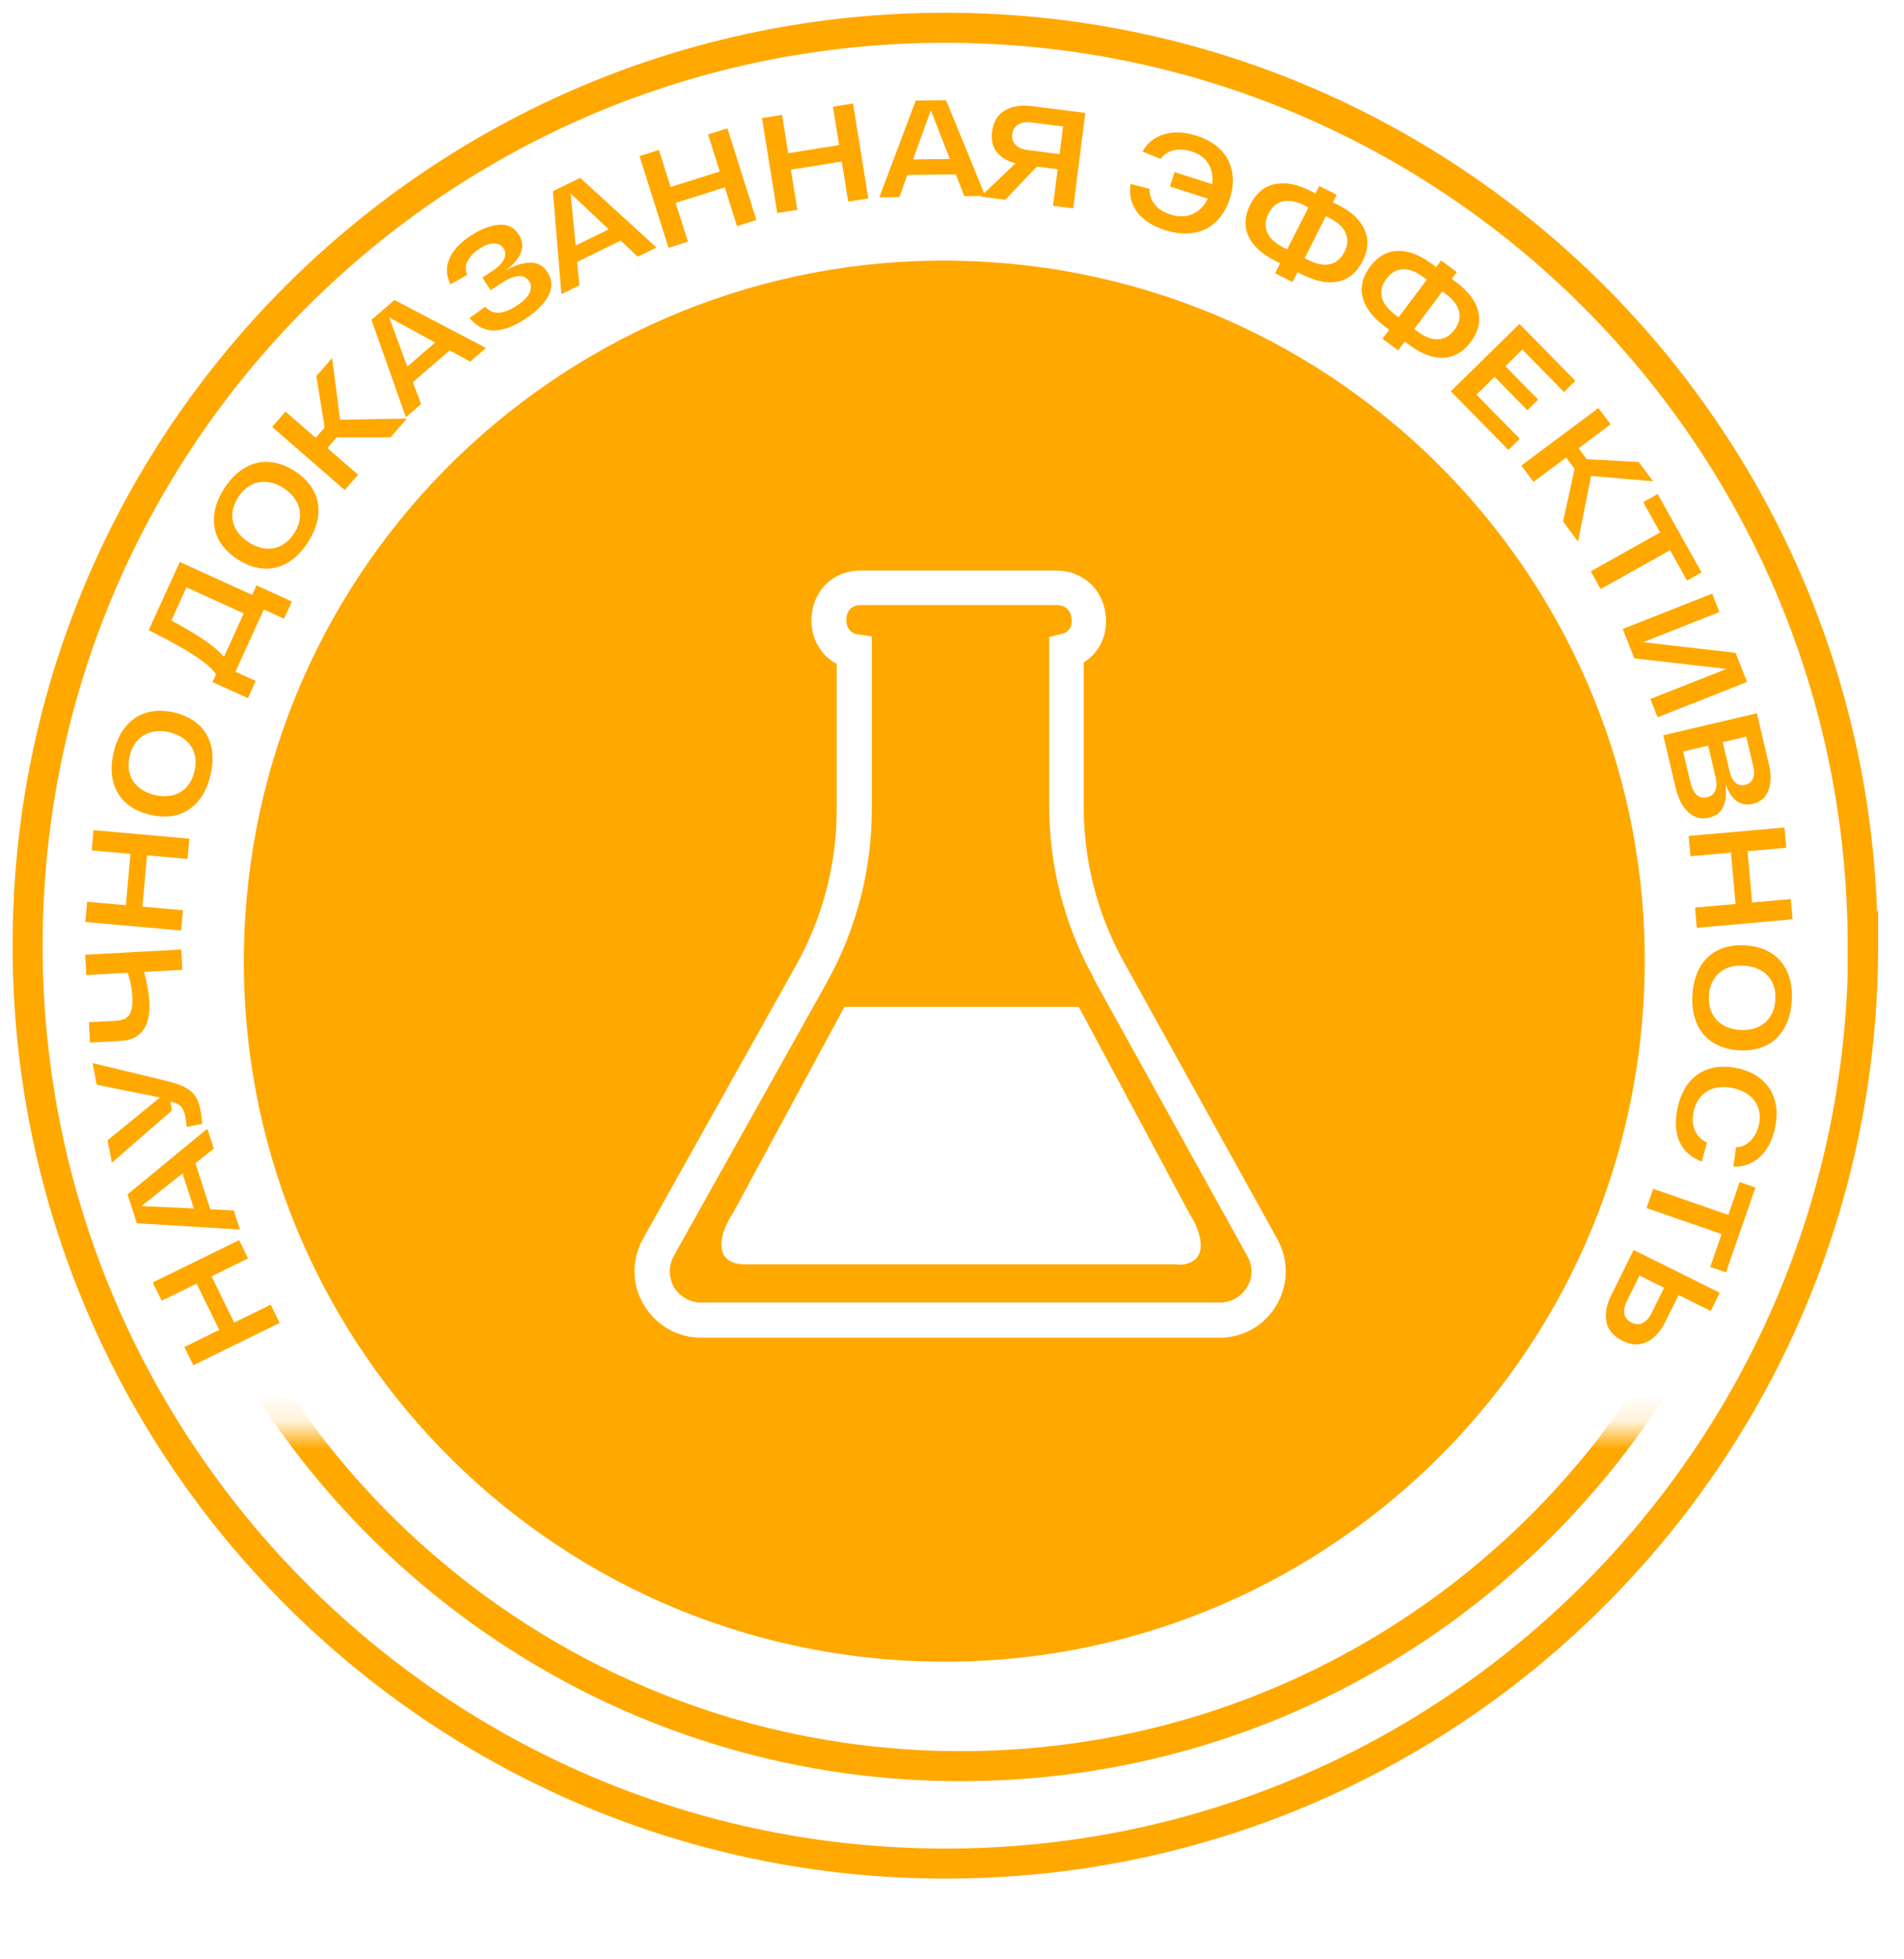 <?xml version="1.0" encoding="UTF-8"?> <svg xmlns="http://www.w3.org/2000/svg" width="69" height="71" viewBox="0 0 69 71" fill="none"><path d="M39.622 35.412C38.583 33.532 38.023 31.389 38.023 29.229V23.08L38.501 22.964C38.88 22.866 38.847 22.47 38.83 22.404C38.83 22.288 38.731 21.926 38.303 21.926H31.197C30.785 21.926 30.686 22.223 30.67 22.404C30.67 22.453 30.637 22.915 31.066 22.981L31.593 23.063V29.345C31.593 31.521 31.033 33.664 29.977 35.577L24.422 45.502C24.224 45.864 24.224 46.277 24.422 46.639C24.636 46.986 24.999 47.2 25.411 47.2H44.205C44.617 47.2 44.98 46.986 45.194 46.639C45.408 46.293 45.408 45.864 45.194 45.502L39.605 35.412H39.622ZM42.655 45.815H26.994C25.873 45.815 26.004 44.793 26.565 43.952C26.565 43.952 30.521 36.632 30.604 36.483H39.094C39.16 36.599 43.1 43.968 43.1 43.968C43.644 44.809 43.792 45.831 42.672 45.831" fill="#FFA800"></path><path d="M35.861 9.497C21.864 8.591 9.797 19.192 8.89 33.189C7.983 47.186 18.584 59.254 32.58 60.161C46.576 61.068 58.644 50.467 59.551 36.47C60.457 22.473 49.857 10.404 35.861 9.497ZM46.263 47.285C45.834 48.027 45.06 48.472 44.202 48.472H25.409C24.551 48.472 23.777 48.027 23.331 47.285C22.886 46.543 22.886 45.653 23.299 44.894L28.854 34.969C29.81 33.255 30.321 31.309 30.321 29.364V24.055C29.645 23.709 29.349 22.967 29.415 22.308C29.497 21.351 30.223 20.675 31.179 20.675H38.284C39.207 20.675 39.949 21.318 40.065 22.258C40.163 23 39.834 23.66 39.273 24.006V29.248C39.273 31.194 39.768 33.123 40.707 34.821L46.296 44.911C46.708 45.669 46.692 46.543 46.263 47.285Z" fill="#FFA800"></path><path d="M5.535 46.471L8.666 44.939L8.99 45.6L7.666 46.249L8.487 47.925L9.811 47.277L10.135 47.939L7.005 49.472L6.681 48.81L7.946 48.19L7.125 46.514L5.86 47.133L5.535 46.471Z" fill="#FFA800"></path><path d="M7.081 42.15L7.622 43.822L8.472 43.861L8.695 44.553L4.96 44.327L4.621 43.28L7.514 40.9L7.747 41.62L7.081 42.15ZM6.615 42.52L5.129 43.702L7.025 43.79L6.615 42.52Z" fill="#FFA800"></path><path d="M3.353 38.52L6.036 39.17C6.305 39.236 6.523 39.31 6.688 39.393C6.849 39.474 6.975 39.578 7.068 39.705C7.156 39.83 7.22 39.992 7.258 40.19C7.292 40.363 7.315 40.541 7.327 40.725L6.765 40.834C6.743 40.635 6.725 40.499 6.71 40.424C6.686 40.297 6.64 40.194 6.574 40.115C6.508 40.034 6.4 39.973 6.25 39.935L6.171 39.92L6.233 40.237L4.055 42.132L3.897 41.321L5.797 39.769L3.506 39.307L3.353 38.52Z" fill="#FFA800"></path><path d="M3.089 34.596L6.569 34.407L6.609 35.143L5.222 35.218C5.271 35.388 5.313 35.572 5.347 35.77C5.381 35.964 5.402 36.142 5.411 36.305C5.435 36.749 5.36 37.09 5.187 37.329C5.014 37.568 4.747 37.697 4.386 37.717L3.262 37.778L3.222 37.042L4.211 36.988C4.447 36.975 4.607 36.9 4.693 36.763C4.778 36.622 4.813 36.409 4.798 36.124C4.781 35.815 4.724 35.524 4.626 35.25L3.129 35.332L3.089 34.596Z" fill="#FFA800"></path><path d="M3.389 30.082L6.861 30.391L6.795 31.125L5.327 30.994L5.162 32.854L6.63 32.984L6.564 33.718L3.093 33.409L3.158 32.675L4.562 32.8L4.727 30.941L3.324 30.816L3.389 30.082Z" fill="#FFA800"></path><path d="M5.429 29.523C5.074 29.437 4.783 29.292 4.556 29.087C4.326 28.879 4.174 28.618 4.098 28.307C4.02 27.994 4.027 27.643 4.121 27.252C4.215 26.862 4.368 26.545 4.58 26.302C4.789 26.056 5.043 25.893 5.342 25.815C5.638 25.733 5.964 25.734 6.319 25.819C6.674 25.904 6.967 26.052 7.196 26.26C7.424 26.465 7.576 26.725 7.654 27.041C7.729 27.353 7.72 27.704 7.626 28.094C7.532 28.485 7.381 28.802 7.172 29.045C6.96 29.288 6.706 29.451 6.41 29.533C6.111 29.611 5.784 29.608 5.429 29.523ZM5.602 28.806C5.831 28.861 6.044 28.866 6.243 28.822C6.438 28.777 6.606 28.681 6.747 28.534C6.889 28.387 6.988 28.194 7.045 27.955C7.103 27.716 7.102 27.499 7.043 27.304C6.984 27.109 6.878 26.947 6.724 26.818C6.569 26.685 6.376 26.591 6.147 26.536C5.918 26.481 5.705 26.477 5.509 26.526C5.311 26.57 5.141 26.666 5 26.813C4.859 26.96 4.76 27.153 4.702 27.392C4.645 27.631 4.646 27.848 4.705 28.043C4.763 28.238 4.871 28.4 5.028 28.53C5.181 28.659 5.372 28.751 5.602 28.806Z" fill="#FFA800"></path><path d="M9.295 21.212L10.577 21.796L10.293 22.421L9.558 22.087L8.534 24.34L9.268 24.674L8.984 25.299L7.701 24.716L7.829 24.435C7.705 24.243 7.447 24.019 7.058 23.761C6.668 23.504 6.112 23.196 5.388 22.838L6.514 20.363L9.138 21.557L9.295 21.212ZM7.528 23.28C7.783 23.466 7.979 23.639 8.117 23.8L8.833 22.228L6.757 21.283L6.211 22.484C6.744 22.771 7.183 23.036 7.528 23.28Z" fill="#FFA800"></path><path d="M8.615 20.271C8.308 20.073 8.081 19.84 7.934 19.572C7.786 19.299 7.728 19.003 7.76 18.684C7.789 18.363 7.912 18.034 8.129 17.696C8.347 17.358 8.596 17.11 8.876 16.951C9.155 16.787 9.448 16.718 9.756 16.742C10.063 16.762 10.37 16.871 10.677 17.069C10.984 17.266 11.211 17.502 11.36 17.774C11.507 18.043 11.565 18.339 11.534 18.663C11.502 18.982 11.377 19.31 11.16 19.648C10.943 19.985 10.695 20.235 10.418 20.396C10.138 20.555 9.844 20.624 9.537 20.604C9.229 20.58 8.922 20.469 8.615 20.271ZM9.014 19.651C9.212 19.779 9.412 19.855 9.614 19.878C9.813 19.9 10.004 19.864 10.186 19.772C10.367 19.68 10.525 19.531 10.658 19.324C10.791 19.118 10.862 18.913 10.87 18.709C10.879 18.505 10.832 18.317 10.73 18.145C10.627 17.968 10.476 17.816 10.278 17.688C10.08 17.561 9.88 17.487 9.679 17.468C9.477 17.445 9.286 17.479 9.104 17.571C8.922 17.664 8.765 17.813 8.632 18.02C8.499 18.226 8.428 18.431 8.419 18.635C8.41 18.838 8.459 19.027 8.564 19.201C8.666 19.374 8.816 19.524 9.014 19.651Z" fill="#FFA800"></path><path d="M12.2 15.848L11.864 16.235L12.975 17.202L12.492 17.758L9.863 15.47L10.346 14.914L11.439 15.865L11.766 15.49L11.464 13.63L12.036 12.972L12.325 15.211L14.747 15.166L14.152 15.85L12.2 15.848Z" fill="#FFA800"></path><path d="M16.293 12.697L14.963 13.846L15.258 14.644L14.708 15.119L13.462 11.59L14.294 10.871L17.613 12.609L17.04 13.104L16.293 12.697ZM15.771 12.412L14.104 11.503L14.761 13.284L15.771 12.412Z" fill="#FFA800"></path><path d="M18.323 9.802C18.66 9.613 18.958 9.517 19.22 9.517C19.48 9.513 19.686 9.627 19.839 9.86C20.017 10.132 20.029 10.416 19.875 10.713C19.722 11.007 19.442 11.288 19.035 11.556C18.608 11.837 18.226 11.976 17.891 11.974C17.556 11.972 17.264 11.822 17.013 11.526L17.584 11.116C17.716 11.263 17.877 11.336 18.067 11.334C18.257 11.328 18.476 11.244 18.723 11.082C18.956 10.929 19.11 10.774 19.186 10.617C19.262 10.46 19.257 10.316 19.171 10.186C19.085 10.056 18.959 9.996 18.791 10.007C18.625 10.013 18.418 10.097 18.171 10.259L17.78 10.516L17.479 10.058L17.833 9.826C18.055 9.68 18.198 9.536 18.264 9.394C18.332 9.25 18.327 9.118 18.248 8.999C18.168 8.877 18.05 8.818 17.893 8.821C17.737 8.825 17.561 8.89 17.367 9.018C17.17 9.147 17.03 9.293 16.946 9.455C16.86 9.615 16.855 9.783 16.931 9.959L16.324 10.305C16.166 9.98 16.154 9.668 16.288 9.37C16.422 9.067 16.678 8.791 17.056 8.543C17.419 8.305 17.757 8.172 18.069 8.146C18.384 8.117 18.627 8.232 18.796 8.49C18.931 8.696 18.961 8.91 18.886 9.134C18.808 9.356 18.621 9.578 18.323 9.802Z" fill="#FFA800"></path><path d="M22.493 8.719L20.915 9.492L20.997 10.339L20.344 10.659L20.037 6.929L21.025 6.445L23.791 8.971L23.112 9.303L22.493 8.719ZM22.06 8.311L20.679 7.008L20.862 8.897L22.06 8.311Z" fill="#FFA800"></path><path d="M26.361 4.649L27.412 7.972L26.709 8.194L26.265 6.789L24.485 7.352L24.929 8.757L24.227 8.979L23.176 5.656L23.878 5.434L24.303 6.777L26.083 6.214L25.659 4.871L26.361 4.649Z" fill="#FFA800"></path><path d="M30.913 3.749L31.466 7.19L30.738 7.307L30.504 5.852L28.661 6.148L28.895 7.603L28.167 7.72L27.614 4.279L28.342 4.162L28.565 5.553L30.409 5.257L30.185 3.866L30.913 3.749Z" fill="#FFA800"></path><path d="M34.639 6.316L32.882 6.339L32.593 7.139L31.867 7.149L33.185 3.646L34.285 3.632L35.705 7.099L34.948 7.109L34.639 6.316ZM34.423 5.761L33.732 3.993L33.089 5.779L34.423 5.761Z" fill="#FFA800"></path><path d="M39.331 4.092L38.892 7.55L38.161 7.457L38.329 6.133L37.574 6.037L36.432 7.237L35.538 7.123L36.801 5.918C36.506 5.841 36.28 5.707 36.124 5.516C35.971 5.326 35.914 5.076 35.953 4.767C35.999 4.405 36.156 4.148 36.422 3.998C36.689 3.848 37.01 3.797 37.386 3.845L39.331 4.092ZM38.399 5.585L38.526 4.582L37.376 4.436C37.181 4.411 37.023 4.436 36.899 4.511C36.776 4.582 36.705 4.698 36.684 4.86C36.664 5.021 36.704 5.152 36.805 5.251C36.906 5.351 37.054 5.414 37.248 5.438L38.399 5.585Z" fill="#FFA800"></path><path d="M43.37 4.92C43.736 5.038 44.028 5.21 44.245 5.436C44.461 5.662 44.596 5.927 44.649 6.23C44.706 6.53 44.679 6.853 44.568 7.197C44.458 7.542 44.291 7.822 44.069 8.036C43.848 8.247 43.579 8.381 43.261 8.436C42.947 8.492 42.602 8.459 42.226 8.339C41.758 8.189 41.418 7.968 41.204 7.676C40.991 7.385 40.913 7.048 40.969 6.665L41.66 6.844C41.651 7.044 41.711 7.229 41.837 7.398C41.965 7.565 42.156 7.689 42.408 7.77C42.709 7.866 42.978 7.862 43.218 7.757C43.458 7.65 43.643 7.463 43.773 7.199L42.398 6.757L42.566 6.236L43.931 6.674C43.966 6.403 43.922 6.16 43.799 5.946C43.675 5.733 43.472 5.58 43.187 5.489C42.953 5.414 42.733 5.401 42.526 5.449C42.321 5.499 42.166 5.602 42.06 5.76L41.403 5.492C41.581 5.176 41.843 4.967 42.19 4.866C42.537 4.761 42.93 4.779 43.37 4.92Z" fill="#FFA800"></path><path d="M48.486 7.421C48.978 7.67 49.3 7.971 49.453 8.323C49.608 8.677 49.583 9.057 49.378 9.463C49.173 9.869 48.882 10.114 48.504 10.198C48.13 10.284 47.697 10.202 47.205 9.953L47.023 9.861L46.841 10.221L46.21 9.902L46.392 9.542L46.21 9.45C45.721 9.203 45.398 8.901 45.239 8.546C45.083 8.191 45.108 7.812 45.313 7.406C45.517 7.003 45.808 6.76 46.185 6.675C46.567 6.589 47.002 6.67 47.491 6.918L47.673 7.01L47.81 6.739L48.441 7.058L48.304 7.329L48.486 7.421ZM46.648 9.036L47.417 7.516L47.275 7.444C46.982 7.296 46.722 7.246 46.496 7.296C46.27 7.345 46.095 7.493 45.971 7.739C45.846 7.984 45.831 8.213 45.925 8.424C46.019 8.635 46.213 8.815 46.506 8.964L46.648 9.036ZM47.421 9.427C47.714 9.575 47.972 9.624 48.195 9.573C48.421 9.524 48.596 9.376 48.721 9.13C48.845 8.884 48.86 8.656 48.766 8.444C48.675 8.235 48.483 8.056 48.19 7.907L48.048 7.835L47.279 9.355L47.421 9.427Z" fill="#FFA800"></path><path d="M52.775 10.227C53.215 10.557 53.48 10.909 53.57 11.283C53.661 11.659 53.571 12.028 53.298 12.392C53.026 12.756 52.696 12.947 52.31 12.964C51.926 12.984 51.514 12.828 51.073 12.498L50.91 12.376L50.668 12.698L50.102 12.274L50.344 11.952L50.181 11.829C49.742 11.501 49.476 11.148 49.381 10.77C49.289 10.395 49.38 10.025 49.653 9.661C49.923 9.299 50.252 9.11 50.638 9.093C51.029 9.074 51.444 9.23 51.882 9.558L52.045 9.68L52.227 9.437L52.793 9.861L52.611 10.104L52.775 10.227ZM50.684 11.497L51.705 10.135L51.578 10.039C51.315 9.842 51.068 9.748 50.837 9.758C50.605 9.767 50.407 9.882 50.242 10.102C50.077 10.323 50.023 10.545 50.078 10.77C50.134 10.994 50.294 11.205 50.557 11.402L50.684 11.497ZM51.377 12.017C51.64 12.214 51.886 12.307 52.114 12.295C52.345 12.286 52.544 12.171 52.709 11.95C52.874 11.73 52.928 11.508 52.873 11.283C52.819 11.061 52.661 10.851 52.398 10.654L52.271 10.559L51.25 11.921L51.377 12.017Z" fill="#FFA800"></path><path d="M55.075 15.899L54.663 16.303L52.577 14.179L55.064 11.737L57.09 13.801L56.678 14.205L55.168 12.667L54.553 13.271L55.743 14.482L55.352 14.866L54.163 13.655L53.506 14.3L55.075 15.899Z" fill="#FFA800"></path><path d="M57.062 16.991L56.755 16.58L55.574 17.461L55.133 16.87L57.927 14.786L58.367 15.377L57.206 16.243L57.504 16.642L59.386 16.741L59.907 17.44L57.658 17.248L57.188 19.624L56.646 18.898L57.062 16.991Z" fill="#FFA800"></path><path d="M61.137 21.037L60.522 19.937L58.007 21.346L57.647 20.703L60.162 19.294L59.547 18.195L60.072 17.901L61.663 20.742L61.137 21.037Z" fill="#FFA800"></path><path d="M63.312 24.712L60.07 25.991L59.808 25.328L62.569 24.239L59.227 23.856L58.807 22.791L62.049 21.511L62.312 22.178L59.543 23.271L62.895 23.656L63.312 24.712Z" fill="#FFA800"></path><path d="M62.521 28.382C62.572 28.717 62.552 28.993 62.46 29.209C62.368 29.429 62.194 29.568 61.939 29.628C61.648 29.697 61.396 29.63 61.181 29.428C60.967 29.23 60.813 28.927 60.717 28.52L60.276 26.644L63.668 25.846L64.105 27.702C64.192 28.07 64.185 28.384 64.086 28.643C63.989 28.901 63.801 29.062 63.52 29.129C63.287 29.183 63.087 29.145 62.92 29.014C62.753 28.883 62.62 28.672 62.521 28.382ZM63.246 28.441C63.378 28.41 63.47 28.336 63.52 28.218C63.575 28.103 63.582 27.956 63.54 27.779L63.284 26.693L62.431 26.894L62.687 27.98C62.728 28.154 62.797 28.282 62.895 28.365C62.996 28.447 63.113 28.473 63.246 28.441ZM61.253 28.322C61.359 28.771 61.564 28.96 61.867 28.888C62.013 28.854 62.111 28.773 62.163 28.645C62.215 28.517 62.217 28.351 62.169 28.147L61.903 27.018L60.997 27.231L61.253 28.322Z" fill="#FFA800"></path><path d="M64.963 33.313L61.491 33.62L61.426 32.886L62.894 32.756L62.73 30.897L61.262 31.026L61.197 30.292L64.668 29.985L64.733 30.72L63.33 30.843L63.494 32.703L64.898 32.579L64.963 33.313Z" fill="#FFA800"></path><path d="M63.251 34.257C63.615 34.279 63.927 34.372 64.187 34.534C64.449 34.7 64.644 34.93 64.773 35.224C64.904 35.518 64.958 35.865 64.933 36.266C64.908 36.667 64.813 37.005 64.646 37.281C64.483 37.56 64.261 37.764 63.98 37.893C63.703 38.026 63.382 38.081 63.017 38.059C62.653 38.036 62.339 37.942 62.077 37.776C61.817 37.614 61.622 37.384 61.491 37.087C61.362 36.793 61.311 36.446 61.335 36.045C61.36 35.644 61.454 35.305 61.617 35.029C61.784 34.754 62.006 34.55 62.283 34.417C62.564 34.288 62.886 34.234 63.251 34.257ZM63.206 34.992C62.971 34.978 62.759 35.01 62.571 35.088C62.387 35.166 62.238 35.29 62.124 35.46C62.011 35.629 61.947 35.836 61.931 36.081C61.916 36.326 61.955 36.54 62.047 36.722C62.139 36.904 62.271 37.045 62.445 37.145C62.621 37.249 62.827 37.309 63.062 37.323C63.297 37.337 63.507 37.304 63.692 37.222C63.88 37.144 64.03 37.02 64.144 36.851C64.257 36.682 64.322 36.474 64.337 36.229C64.352 35.984 64.313 35.77 64.222 35.589C64.13 35.407 63.995 35.266 63.819 35.165C63.645 35.064 63.441 35.007 63.206 34.992Z" fill="#FFA800"></path><path d="M62.938 38.703C63.293 38.777 63.587 38.911 63.821 39.106C64.058 39.301 64.222 39.547 64.312 39.844C64.403 40.145 64.408 40.483 64.329 40.86C64.233 41.322 64.049 41.676 63.777 41.925C63.508 42.174 63.188 42.29 62.819 42.274L62.91 41.571C63.11 41.569 63.286 41.49 63.437 41.335C63.59 41.184 63.693 40.985 63.745 40.738C63.793 40.504 63.781 40.296 63.707 40.115C63.636 39.934 63.52 39.784 63.358 39.666C63.199 39.551 63.009 39.471 62.788 39.425C62.56 39.377 62.349 39.377 62.152 39.424C61.955 39.474 61.789 39.572 61.654 39.717C61.518 39.865 61.425 40.056 61.377 40.289C61.32 40.559 61.338 40.79 61.43 40.982C61.525 41.178 61.669 41.319 61.861 41.403L61.672 42.091C61.297 41.951 61.031 41.718 60.872 41.39C60.717 41.062 60.69 40.655 60.792 40.167C60.872 39.781 61.013 39.464 61.214 39.218C61.417 38.975 61.666 38.811 61.963 38.723C62.259 38.636 62.584 38.629 62.938 38.703Z" fill="#FFA800"></path><path d="M61.979 45.91L62.392 44.72L59.669 43.775L59.91 43.078L62.633 44.024L63.047 42.834L63.616 43.032L62.548 46.108L61.979 45.91Z" fill="#FFA800"></path><path d="M60.35 47.899C60.179 48.244 59.959 48.485 59.691 48.622C59.422 48.759 59.123 48.746 58.793 48.582C58.46 48.416 58.267 48.185 58.215 47.889C58.162 47.592 58.221 47.271 58.393 46.926L59.203 45.294L62.325 46.845L61.997 47.505L60.833 46.927L60.35 47.899ZM58.961 47.136C58.872 47.315 58.841 47.471 58.866 47.606C58.891 47.744 58.977 47.85 59.126 47.924C59.274 47.998 59.411 48.003 59.535 47.939C59.658 47.877 59.764 47.758 59.853 47.579L60.307 46.665L59.415 46.222L58.961 47.136Z" fill="#FFA800"></path><path d="M67.52 34.26C67.52 52.626 52.633 67.53 34.268 67.53C15.903 67.53 1 52.642 1 34.26C1 15.877 15.887 1.006 34.252 1.006C52.617 1.006 67.503 15.893 67.503 34.276L67.52 34.26Z" stroke="#FFA800" stroke-width="1.088" stroke-miterlimit="10"></path><mask id="mask0_92_6468" style="mask-type:luminance" maskUnits="userSpaceOnUse" x="7" y="51" width="56" height="21"><path d="M62.422 51.852H7.062V71.009H62.422V51.852Z" fill="white"></path></mask><g mask="url(#mask0_92_6468)"><path d="M64.594 34.208C64.594 50.661 51.257 63.999 34.821 63.999C18.385 63.999 5.031 50.661 5.031 34.208C5.031 17.754 18.368 4.416 34.804 4.416C51.241 4.416 64.578 17.754 64.578 34.208H64.594Z" stroke="#FFA800" stroke-width="1.088" stroke-miterlimit="10"></path></g></svg> 